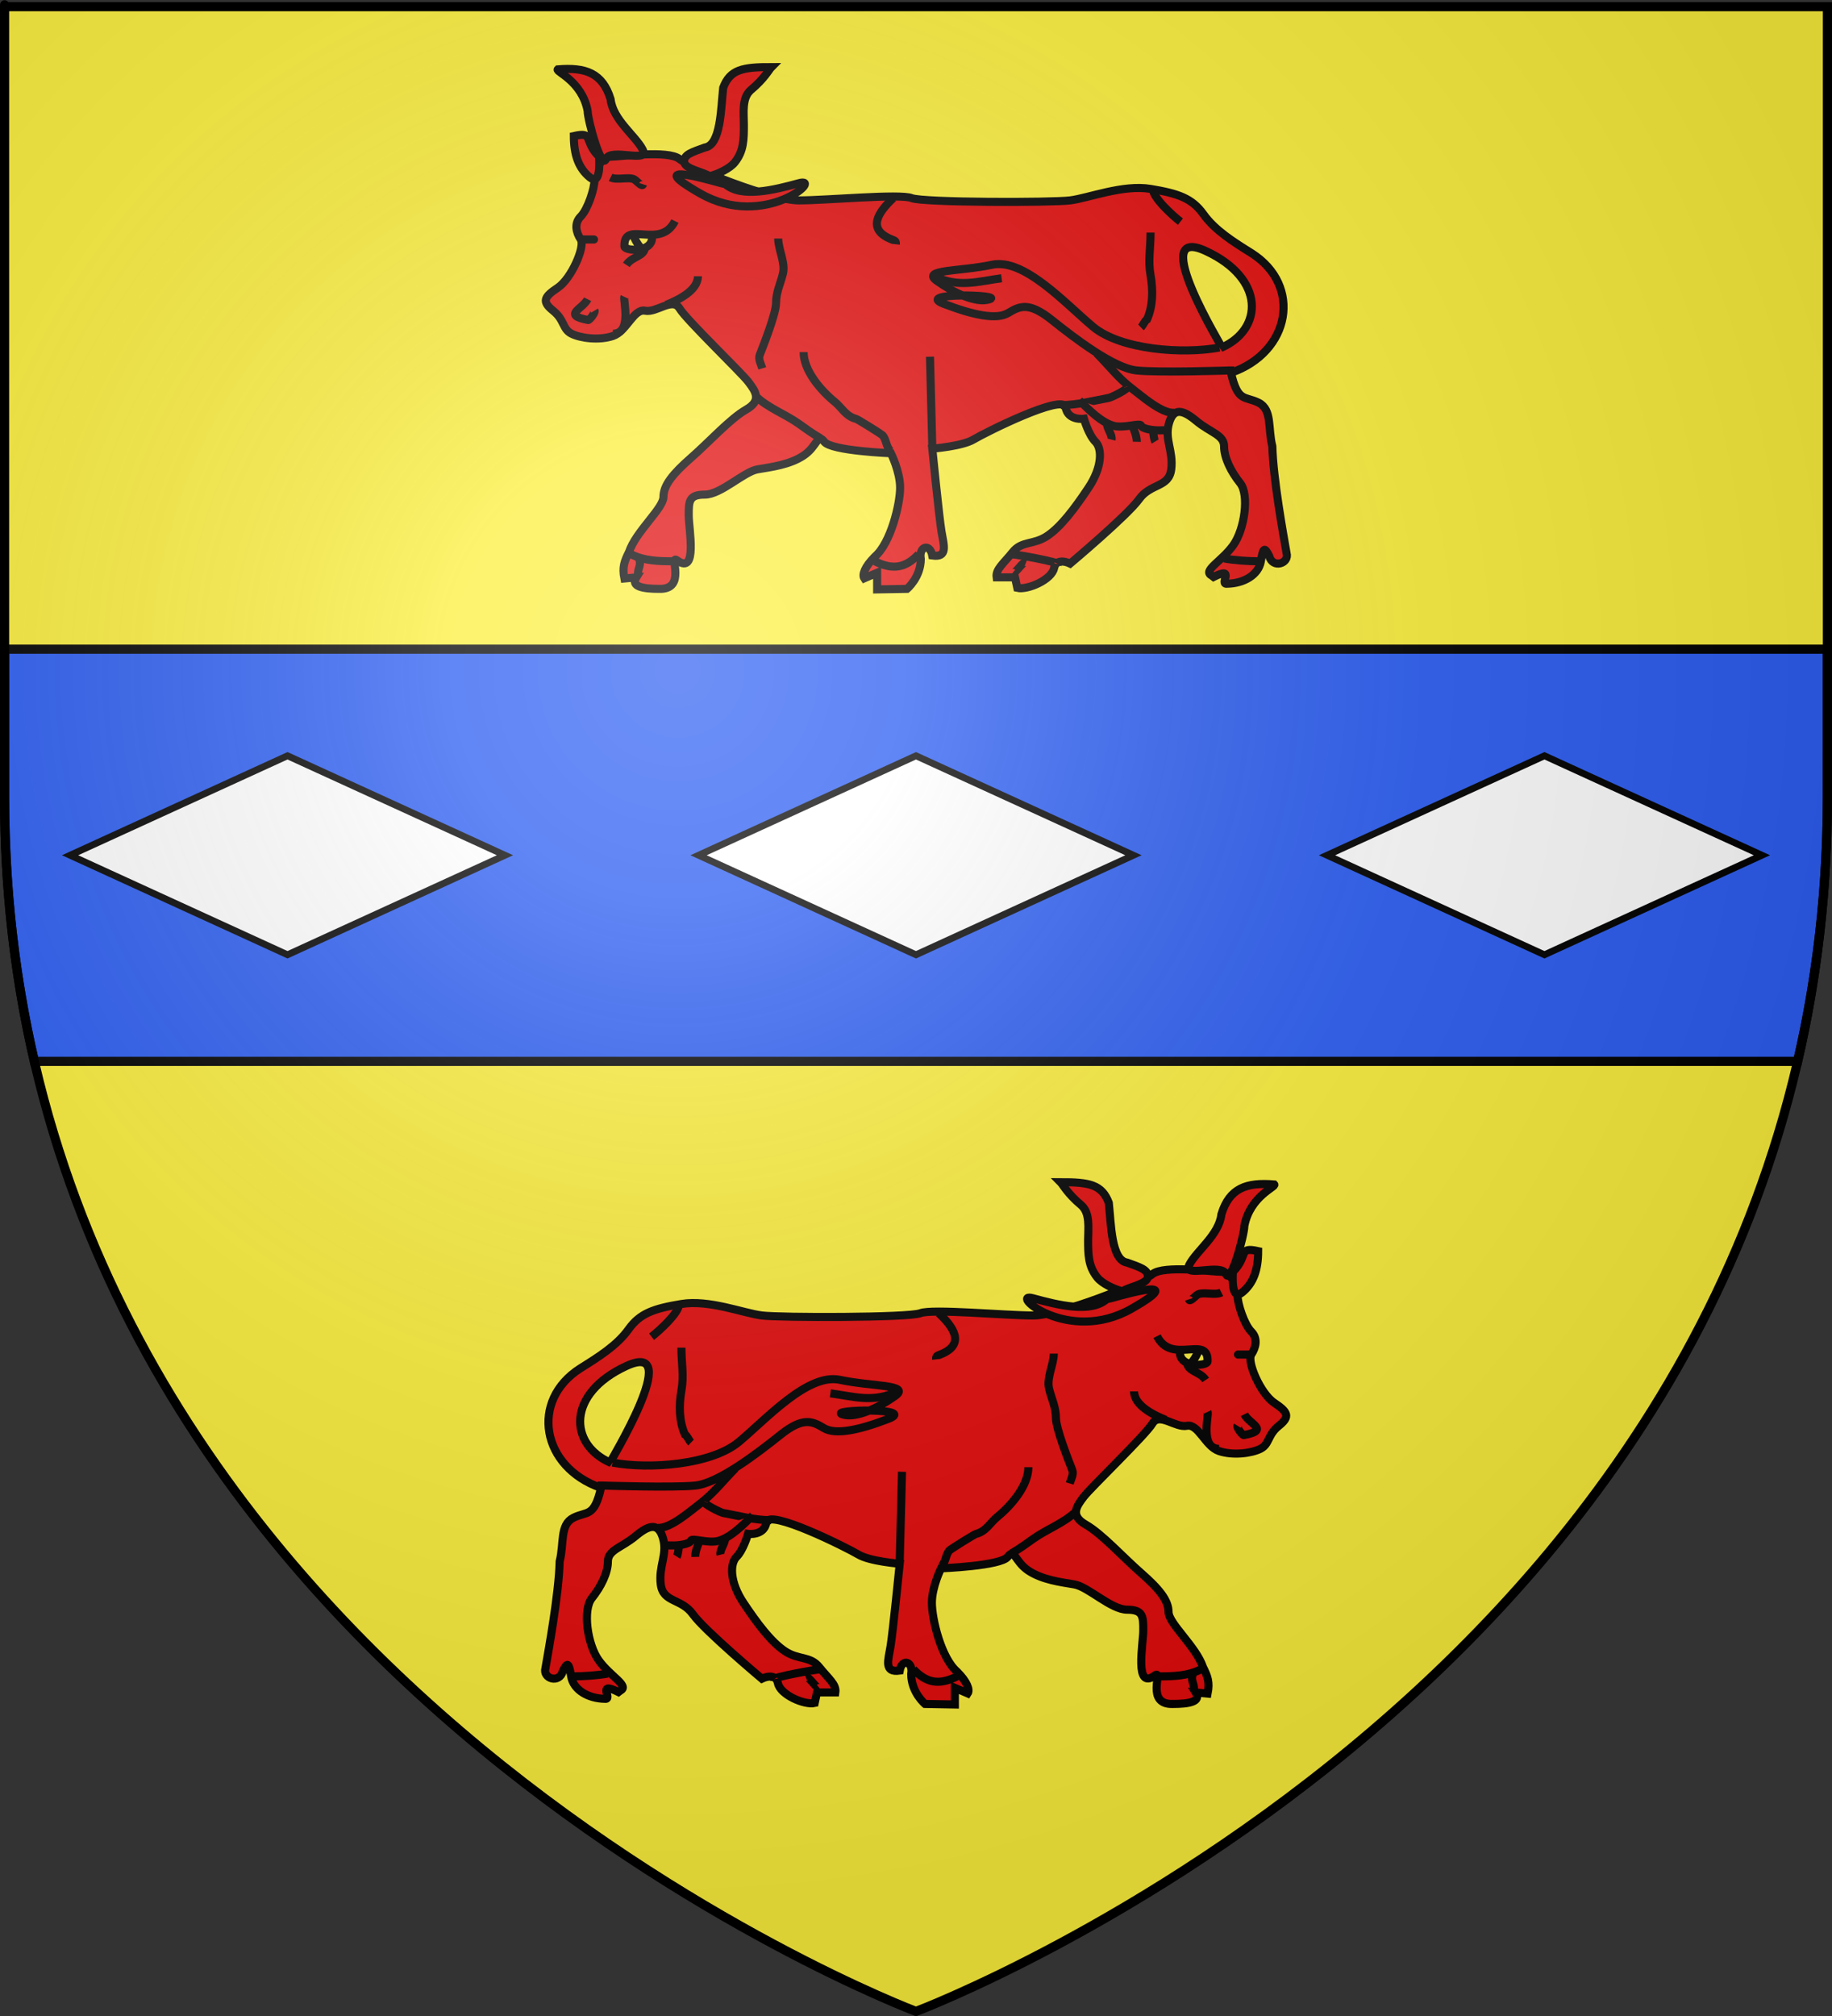 <?xml version="1.0" encoding="UTF-8" standalone="no"?>
<svg
   xmlns:dc="http://purl.org/dc/elements/1.1/"
   xmlns:cc="http://web.resource.org/cc/"
   xmlns:rdf="http://www.w3.org/1999/02/22-rdf-syntax-ns#"
   xmlns:svg="http://www.w3.org/2000/svg"
   xmlns="http://www.w3.org/2000/svg"
   xmlns:xlink="http://www.w3.org/1999/xlink"
   xmlns:sodipodi="http://sodipodi.sourceforge.net/DTD/sodipodi-0.dtd"
   xmlns:inkscape="http://www.inkscape.org/namespaces/inkscape"
   height="660"
   width="600"
   version="1.0"
   id="svg2"
   sodipodi:version="0.32"
   inkscape:version="0.44.1"
   sodipodi:docname="Blason_Oraison_04.svg"
   sodipodi:docbase="K:\blasons"
   inkscape:export-filename="/Users/olivier/Desktop/Blason Rouge/Blason_Vide_3D.png"
   inkscape:export-xdpi="144"
   inkscape:export-ydpi="144">
  <rect width="100%" height="100%" fill="#333333" stroke="none"/>
  <sodipodi:namedview
     inkscape:window-height="712"
     inkscape:window-width="1024"
     inkscape:pageshadow="2"
     inkscape:pageopacity="0.0"
     guidetolerance="10.0"
     gridtolerance="10.0"
     objecttolerance="10.0"
     borderopacity="1.0"
     bordercolor="#666666"
     pagecolor="#ffffff"
     id="base"
     showgrid="false"
     height="660px"
     inkscape:zoom="0.546226"
     inkscape:cx="37.790323"
     inkscape:cy="207.90407"
     inkscape:window-x="-4"
     inkscape:window-y="-4"
     inkscape:current-layer="layer3"
     showguides="true"
     inkscape:guide-bbox="true" />
  <desc
     id="desc4">Flag of Canton of Valais (Wallis)</desc>
  <defs
     id="defs6">
    <linearGradient
       id="linearGradient2893">
      <stop
         style="stop-color:white;stop-opacity:0.314;"
         offset="0"
         id="stop2895" />
      <stop
         id="stop2897"
         offset="0.19"
         style="stop-color:white;stop-opacity:0.251;" />
      <stop
         style="stop-color:#6b6b6b;stop-opacity:0.125;"
         offset="0.6"
         id="stop2901" />
      <stop
         style="stop-color:black;stop-opacity:0.125;"
         offset="1"
         id="stop2899" />
    </linearGradient>
    <linearGradient
       id="linearGradient2885">
      <stop
         id="stop2887"
         offset="0"
         style="stop-color:white;stop-opacity:1;" />
      <stop
         style="stop-color:white;stop-opacity:1;"
         offset="0.229"
         id="stop2891" />
      <stop
         id="stop2889"
         offset="1"
         style="stop-color:black;stop-opacity:1;" />
    </linearGradient>
    <linearGradient
       id="linearGradient2955">
      <stop
         id="stop2867"
         offset="0"
         style="stop-color:#fd0000;stop-opacity:1;" />
      <stop
         style="stop-color:#e77275;stop-opacity:0.659;"
         offset="0.5"
         id="stop2873" />
      <stop
         style="stop-color:black;stop-opacity:0.323;"
         offset="1"
         id="stop2959" />
    </linearGradient>
    <radialGradient
       inkscape:collect="always"
       xlink:href="#linearGradient2955"
       id="radialGradient2961"
       cx="225.524"
       cy="218.901"
       fx="225.524"
       fy="218.901"
       r="300"
       gradientTransform="matrix(-4.167939e-4,2.183,-1.884,-3.599562e-4,615.597,-289.121)"
       gradientUnits="userSpaceOnUse" />
    <polygon
       id="star"
       transform="scale(53,53)"
       points="0,-1 0.588,0.809 -0.951,-0.309 0.951,-0.309 -0.588,0.809 0,-1 " />
    <clipPath
       id="clip">
      <path
         d="M 0,-200 L 0,600 L 300,600 L 300,-200 L 0,-200 z "
         id="path10" />
    </clipPath>
    <radialGradient
       inkscape:collect="always"
       xlink:href="#linearGradient2955"
       id="radialGradient1911"
       gradientUnits="userSpaceOnUse"
       gradientTransform="matrix(-4.167939e-4,2.183,-1.884,-3.599562e-4,615.597,-289.121)"
       cx="225.524"
       cy="218.901"
       fx="225.524"
       fy="218.901"
       r="300" />
    <radialGradient
       inkscape:collect="always"
       xlink:href="#linearGradient2955"
       id="radialGradient2865"
       gradientUnits="userSpaceOnUse"
       gradientTransform="matrix(0,1.749,-1.593,-1.049767e-7,551.788,-191.29)"
       cx="225.524"
       cy="218.901"
       fx="225.524"
       fy="218.901"
       r="300" />
    <radialGradient
       inkscape:collect="always"
       xlink:href="#linearGradient2955"
       id="radialGradient2871"
       gradientUnits="userSpaceOnUse"
       gradientTransform="matrix(0,1.386,-1.323,-5.741131e-8,-158.082,-109.541)"
       cx="225.524"
       cy="218.901"
       fx="225.524"
       fy="218.901"
       r="300" />
    <radialGradient
       inkscape:collect="always"
       xlink:href="#linearGradient2893"
       id="radialGradient3163"
       gradientUnits="userSpaceOnUse"
       gradientTransform="matrix(1.353,0,0,1.349,-77.629,-85.747)"
       cx="221.445"
       cy="226.331"
       fx="221.445"
       fy="226.331"
       r="300" />
    <radialGradient
       gradientTransform="matrix(1.353,0,0,1.349,-77.629,-85.747)"
       gradientUnits="userSpaceOnUse"
       xlink:href="#linearGradient2893"
       id="radialGradient9547"
       fy="226.331"
       fx="221.445"
       r="300"
       cy="226.331"
       cx="221.445" />
    <radialGradient
       gradientTransform="matrix(0,1.386,-1.323,-5.741131e-8,-158.082,-109.541)"
       gradientUnits="userSpaceOnUse"
       xlink:href="#linearGradient2955"
       id="radialGradient9545"
       fy="218.901"
       fx="225.524"
       r="300"
       cy="218.901"
       cx="225.524" />
    <radialGradient
       gradientTransform="matrix(0,1.749,-1.593,-1.049767e-7,551.788,-191.29)"
       gradientUnits="userSpaceOnUse"
       xlink:href="#linearGradient2955"
       id="radialGradient9543"
       fy="218.901"
       fx="225.524"
       r="300"
       cy="218.901"
       cx="225.524" />
    <radialGradient
       gradientTransform="matrix(-4.167939e-4,2.183,-1.884,-3.599562e-4,615.597,-289.121)"
       gradientUnits="userSpaceOnUse"
       xlink:href="#linearGradient2955"
       id="radialGradient9541"
       fy="218.901"
       fx="225.524"
       r="300"
       cy="218.901"
       cx="225.524" />
    <clipPath
       id="clipPath9537">
      <path
         id="path9539"
         d="M 0,-200 L 0,600 L 300,600 L 300,-200 L 0,-200 z " />
    </clipPath>
    <polygon
       id="polygon9535"
       transform="scale(53,53)"
       points="0,-1 0.588,0.809 -0.951,-0.309 0.951,-0.309 -0.588,0.809 0,-1 " />
    <radialGradient
       gradientTransform="matrix(-4.167939e-4,2.183,-1.884,-3.599562e-4,615.597,-289.121)"
       gradientUnits="userSpaceOnUse"
       xlink:href="#linearGradient2955"
       id="radialGradient9533"
       fy="218.901"
       fx="225.524"
       r="300"
       cy="218.901"
       cx="225.524" />
    <linearGradient
       id="linearGradient9525">
      <stop
         id="stop9527"
         offset="0"
         style="stop-color:#fd0000;stop-opacity:1" />
      <stop
         id="stop9529"
         offset="0.5"
         style="stop-color:#e77275;stop-opacity:0.659" />
      <stop
         id="stop9531"
         offset="1"
         style="stop-color:black;stop-opacity:0.323" />
    </linearGradient>
    <linearGradient
       id="linearGradient9517">
      <stop
         id="stop9519"
         offset="0"
         style="stop-color:white;stop-opacity:1" />
      <stop
         id="stop9521"
         offset="0.229"
         style="stop-color:white;stop-opacity:1" />
      <stop
         id="stop9523"
         offset="1"
         style="stop-color:black;stop-opacity:1" />
    </linearGradient>
    <linearGradient
       id="linearGradient9507">
      <stop
         id="stop9509"
         offset="0"
         style="stop-color:white;stop-opacity:0.314" />
      <stop
         id="stop9511"
         offset="0.19"
         style="stop-color:white;stop-opacity:0.251" />
      <stop
         id="stop9513"
         offset="0.6"
         style="stop-color:#6b6b6b;stop-opacity:0.125" />
      <stop
         id="stop9515"
         offset="1"
         style="stop-color:black;stop-opacity:0.125" />
    </linearGradient>
  </defs>
  <g
     inkscape:groupmode="layer"
     id="layer3"
     inkscape:label="Fond écu"
     style="display:inline">
    <path
       id="path2855"
       style="fill:#fcef3c;fill-opacity:1;fill-rule:evenodd;stroke:none;stroke-width:1px;stroke-linecap:butt;stroke-linejoin:miter;stroke-opacity:1"
       d="M 300,658.5 C 300,658.5 598.5,546.18 598.5,260.728 C 598.5,-24.723 598.5,2.176 598.5,2.176 L 1.5,2.176 L 1.5,260.728 C 1.5,546.18 300,658.5 300,658.5 z "
       sodipodi:nodetypes="cccccc" />
    <path
       d="M 1.5,212.531 L 1.5,260.719 C 1.5,291.641 5.003,320.533 11.25,347.469 L 588.75,347.469 C 594.997,320.533 598.5,291.641 598.5,260.719 C 598.5,207.514 598.5,246.23 598.5,212.531 L 1.5,212.531 z "
       style="fill:#2b5df2;fill-opacity:1;fill-rule:evenodd;stroke:black;stroke-width:3;stroke-linecap:butt;stroke-linejoin:miter;stroke-miterlimit:4;stroke-dasharray:none;stroke-opacity:1"
       id="path1977" />
    <g
       id="g9863"
       transform="matrix(0.728,0,0,0.728,526.69,-135.786)">
      <path
         d="M -169.683,354.163 C -166.582,367.601 -163.481,364.5 -157.279,367.601 C -151.077,370.702 -153.144,378.971 -151.077,387.241 C -150.712,401.893 -146.091,427.129 -144.692,435.216 C -143.293,439.899 -150.986,442.452 -152.536,436.492 C -154.604,432.358 -155.212,432.723 -156.246,438.925 C -157.279,445.127 -164.029,448.897 -171.385,449.019 C -175.338,449.567 -167.313,440.872 -177.525,445.978 L -178.378,445.31 C -182.633,443.182 -173.818,438.925 -168.65,431.69 C -163.481,424.454 -161.414,408.948 -165.549,403.78 C -169.683,398.611 -172.784,392.409 -172.784,387.241 C -172.784,382.073 -178.987,381.039 -185.189,375.87 C -191.391,370.702 -195.525,369.668 -197.593,376.904 C -199.66,384.14 -195.525,389.308 -196.559,397.578 C -197.593,405.847 -205.863,403.78 -211.031,411.016 C -216.199,418.251 -242.041,439.959 -242.041,439.959 C -242.041,439.959 -248.244,436.858 -249.277,442.026 C -250.311,447.195 -261.164,451.938 -265.816,450.904 L -266.85,446.161 L -275.119,446.161 C -275.636,442.543 -272.018,439.959 -267.884,434.79 C -263.749,429.622 -258.58,431.69 -252.378,427.555 C -246.176,423.42 -239.974,415.15 -233.772,405.847 C -227.57,396.544 -227.57,388.275 -230.671,385.174 C -233.772,382.073 -235.839,374.837 -235.839,374.837 C -235.839,374.837 -243.075,375.87 -244.109,369.668 C -245.142,363.466 -280.288,381.039 -285.456,384.14 C -290.625,387.241 -304.062,388.275 -304.062,388.275 C -304.062,388.275 -300.961,419.285 -299.928,425.487 C -298.894,431.69 -296.826,437.375 -304.062,436.341 C -305.096,430.656 -310.265,432.206 -309.231,437.891 C -309.231,446.161 -315.433,451.33 -315.433,451.33 L -328.871,451.572 L -328.871,444.094 L -334.648,446.587 C -335.681,445.036 -334.556,441.51 -329.905,436.858 C -322.669,430.656 -318.534,413.083 -318.534,405.847 C -318.534,398.611 -322.669,390.342 -322.669,390.342 C -322.669,390.342 -349.545,389.308 -352.646,385.174 C -355.747,381.039 -355.747,387.241 -361.949,391.376 C -368.151,395.51 -376.42,396.544 -382.623,397.578 C -388.825,398.611 -399.162,408.948 -406.397,408.948 C -413.633,408.948 -413.633,412.049 -413.633,418.251 C -413.633,424.454 -409.499,445.279 -418.802,438.56 C -422.936,435.459 -414.15,451.846 -427.071,451.33 C -434.307,451.33 -439.809,450.296 -437.225,446.161 L -442.576,446.678 C -443.61,441.509 -442.576,438.925 -440.509,434.79 C -437.408,425.487 -425.004,415.15 -425.004,409.982 C -425.004,404.814 -420.869,399.645 -412.6,392.409 C -404.33,385.174 -395.027,374.837 -387.791,370.702 C -380.555,366.567 -383.656,362.433 -386.757,358.298 C -389.859,354.163 -414.667,330.388 -417.768,325.22 C -420.869,320.051 -428.105,327.287 -433.273,326.253 C -438.442,325.22 -441.543,335.557 -447.745,337.624 C -453.947,339.691 -462.216,338.658 -466.351,336.59 C -470.486,334.523 -469.452,330.388 -474.621,326.253 C -479.789,322.119 -478.756,320.051 -472.553,315.917 C -466.351,311.782 -460.149,297.31 -462.216,294.209 C -464.284,291.108 -465.317,286.973 -462.216,283.872 C -459.116,280.771 -456.014,271.468 -456.014,267.333 C -456.014,263.199 -452.913,256.996 -448.779,256.996 C -444.644,256.996 -422.936,253.895 -417.768,258.03 C -412.6,262.165 -376.42,276.636 -364.016,276.636 C -351.612,276.636 -318.534,273.536 -313.366,275.603 C -308.197,277.67 -250.311,277.67 -242.041,276.636 C -233.772,275.603 -218.267,269.401 -205.862,271.468 C -193.458,273.536 -187.256,275.603 -182.088,282.839 C -176.919,290.075 -168.65,295.243 -160.38,300.411 C -137.639,314.883 -142.807,344.86 -169.683,354.163 L -169.683,354.163 L -169.683,354.163 L -169.683,354.163 L -169.683,354.163 L -169.683,354.163 L -169.683,354.163 L -169.683,354.163 z "
         id="path1033"
         sodipodi:nodetypes="ccccccccccccccccccccccccccccccccccccccccccccccccccccccccccccccccccccccccccccc"
         style="fill:#e20909;fill-opacity:1;fill-rule:evenodd;stroke:black;stroke-width:2.723pt;stroke-linecap:butt;stroke-linejoin:miter;stroke-opacity:1" />
      <path
         d="M -453.947,256.996 C -461.183,249.761 -456.014,245.626 -465.317,247.693 C -465.317,255.963 -463.25,262.165 -458.082,266.3 C -452.913,270.435 -453.947,258.03 -453.947,256.996 L -453.947,256.996 z "
         id="path1034"
         sodipodi:nodetypes="cccc"
         style="fill:#e20909;fill-opacity:1;fill-rule:evenodd;stroke:black;stroke-width:2.723pt;stroke-linecap:butt;stroke-linejoin:miter;stroke-opacity:1" />
      <path
         d="M -173.818,342.792 C -155.212,334.523 -154.178,311.782 -181.054,299.378 C -207.93,286.973 -172.784,343.826 -173.818,342.792 L -173.818,342.792 z "
         id="path1035"
         sodipodi:nodetypes="ccc"
         style="fill:#fcef3c;fill-opacity:1;fill-rule:evenodd;stroke:black;stroke-width:2.723pt;stroke-linecap:butt;stroke-linejoin:miter;stroke-opacity:1" />
      <path
         d="M -321.635,275.603 C -328.031,281.616 -334.019,289.617 -322.276,294.206 C -320.915,294.738 -320.298,294.913 -320.464,296.365"
         id="path1036"
         style="fill:#e20909;fill-opacity:1;fill-rule:evenodd;stroke:black;stroke-width:2.723pt;stroke-linecap:butt;stroke-linejoin:miter;stroke-opacity:1" />
      <path
         d="M -204.829,271.468 C -204.829,275.461 -195.805,283.589 -192.424,286.194"
         id="path1037"
         style="fill:red;fill-opacity:1;fill-rule:evenodd;stroke:black;stroke-width:2.723pt;stroke-linecap:butt;stroke-linejoin:miter;stroke-opacity:1" />
      <path
         d="M -205.862,291.108 C -205.862,298.549 -207.062,303.582 -205.872,310.281 C -204.66,317.109 -204.781,324.159 -207.448,330.172 C -208.507,330.749 -209.095,332.715 -210.202,333.762"
         id="path1038"
         sodipodi:nodetypes="cccc"
         style="fill:#e20909;fill-opacity:1;fill-rule:evenodd;stroke:black;stroke-width:2.723pt;stroke-linecap:butt;stroke-linejoin:miter;stroke-opacity:1" />
      <path
         d="M -361.949,344.86 C -361.949,353.14 -354.244,362.111 -347.947,367.228 C -344.771,369.809 -342.997,373.697 -338.339,374.897 C -337.548,375.101 -327.272,381.534 -326.583,382.159 C -324.723,383.85 -324.985,387.295 -322.86,389.369"
         id="path1039"
         sodipodi:nodetypes="ccccc"
         style="fill:#e20909;fill-opacity:1;fill-rule:evenodd;stroke:black;stroke-width:2.723pt;stroke-linecap:butt;stroke-linejoin:miter;stroke-opacity:1" />
      <path
         d="M -383.656,364.5 C -378.292,369.864 -370.346,372.667 -364.195,377.029 C -360.83,379.416 -358.537,381.153 -354.287,383.658"
         id="path1040"
         sodipodi:nodetypes="ccc"
         style="fill:red;fill-opacity:1;fill-rule:evenodd;stroke:black;stroke-width:2.723pt;stroke-linecap:butt;stroke-linejoin:miter;stroke-opacity:1" />
      <path
         d="M -230.154,345.377 C -225.101,350.43 -220.141,356.818 -214.314,361.201 C -209.748,364.636 -200.925,372.562 -195.142,372.165"
         id="path1041"
         sodipodi:nodetypes="ccc"
         style="fill:#e20909;fill-opacity:1;fill-rule:evenodd;stroke:black;stroke-width:2.723pt;stroke-linecap:butt;stroke-linejoin:miter;stroke-opacity:1" />
      <path
         d="M -246.176,368.695 C -238.795,368.695 -231.815,366.763 -224.654,365.452 C -223.386,365.22 -215.547,361.348 -215.949,360.2"
         id="path1042"
         sodipodi:nodetypes="ccc"
         style="fill:#e20909;fill-opacity:1;fill-rule:evenodd;stroke:black;stroke-width:2.723pt;stroke-linecap:butt;stroke-linejoin:miter;stroke-opacity:1" />
      <path
         d="M -237.907,366.567 C -233.323,371.151 -227.995,376.416 -222.638,377.962 C -217.944,379.317 -210.604,376.47 -210.133,377.903 C -209.593,379.543 -204.127,380.092 -202.251,380.048 C -202.042,380.043 -198.083,380.017 -198.578,380.007"
         id="path1043"
         sodipodi:nodetypes="ccccc"
         style="fill:#e20909;fill-opacity:1;fill-rule:evenodd;stroke:black;stroke-width:2.723pt;stroke-linecap:butt;stroke-linejoin:miter;stroke-opacity:1" />
      <path
         d="M -225.502,376.904 C -225.502,379.335 -222.922,382.184 -223.423,384.221"
         id="path1044"
         sodipodi:nodetypes="cc"
         style="fill:#e20909;fill-opacity:1;fill-rule:evenodd;stroke:black;stroke-width:2.723pt;stroke-linecap:butt;stroke-linejoin:miter;stroke-opacity:1" />
      <path
         d="M -214.132,377.938 C -213.111,379.979 -212.013,383.088 -212.063,385.198"
         id="path1045"
         style="fill:#e20909;fill-opacity:1;fill-rule:evenodd;stroke:black;stroke-width:2.723pt;stroke-linecap:butt;stroke-linejoin:miter;stroke-opacity:1" />
      <path
         d="M -204.646,380.856 C -204.646,381.557 -204.249,384.348 -203.795,385.076"
         id="path1046"
         sodipodi:nodetypes="cc"
         style="fill:#e20909;fill-opacity:1;fill-rule:evenodd;stroke:black;stroke-width:2.723pt;stroke-linecap:butt;stroke-linejoin:miter;stroke-opacity:1" />
      <path
         d="M -373.38,293.784 C -373.38,298.649 -370.037,304.732 -371.252,309.593 C -372.468,314.454 -374.333,317.827 -374.352,322.864 C -374.369,327.496 -379.897,341.592 -381.689,346.133 C -382.442,348.04 -381.132,350.213 -380.541,352.176"
         id="path1047"
         sodipodi:nodetypes="ccccc"
         style="fill:#e20909;fill-opacity:1;fill-rule:evenodd;stroke:black;stroke-width:2.723pt;stroke-linecap:butt;stroke-linejoin:miter;stroke-opacity:1" />
      <path
         d="M -409.499,310.748 C -409.499,317.255 -418.605,321.531 -423.779,323.599"
         id="path1048"
         sodipodi:nodetypes="cc"
         style="fill:#e20909;fill-opacity:1;fill-rule:evenodd;stroke:black;stroke-width:2.723pt;stroke-linecap:butt;stroke-linejoin:miter;stroke-opacity:1" />
      <path
         d="M -419.835,285.94 C -426.418,299.105 -442.983,285.029 -442.562,297.347 C -442.492,299.385 -429.809,300.385 -430.124,293.061"
         id="path1049"
         style="fill:#fcef3c;fill-opacity:1;fill-rule:evenodd;stroke:black;stroke-width:2.723pt;stroke-linecap:butt;stroke-linejoin:miter;stroke-opacity:1" />
      <path
         d="M -433.273,297.31 C -433.273,302.005 -439.032,301.571 -441.697,305.649"
         id="path1050"
         style="fill:white;fill-opacity:1;fill-rule:evenodd;stroke:black;stroke-width:2.723pt;stroke-linecap:butt;stroke-linejoin:miter;stroke-opacity:1" />
      <path
         d="M -448.779,266.3 C -445.785,267.796 -440.227,265.762 -437.936,267.333 C -436.75,268.147 -434.596,270.761 -434.144,269.395"
         id="path1051"
         style="fill:red;fill-opacity:1;fill-rule:evenodd;stroke:black;stroke-width:2.723pt;stroke-linecap:butt;stroke-linejoin:miter;stroke-opacity:1" />
      <path
         d="M -462.216,294.209 C -459.327,294.209 -455.572,294.209 -455.66,294.209"
         id="path1052"
         style="fill:red;fill-opacity:1;fill-rule:evenodd;stroke:black;stroke-width:2.723pt;stroke-linecap:butt;stroke-linejoin:miter;stroke-opacity:1" />
      <path
         d="M -447.745,336.59 C -438.943,336.59 -443.235,321.346 -442.596,319.985"
         id="path1053"
         style="fill:#e20909;fill-opacity:1;fill-rule:evenodd;stroke:black;stroke-width:2.723pt;stroke-linecap:butt;stroke-linejoin:miter;stroke-opacity:1" />
      <path
         d="M -459.116,321.085 C -461.342,325.538 -470.785,328.208 -458.897,330.432 C -458.267,330.55 -455.52,327.005 -456.008,326.205"
         id="path1054"
         style="fill:#e20909;fill-opacity:1;fill-rule:evenodd;stroke:black;stroke-width:2.723pt;stroke-linecap:butt;stroke-linejoin:miter;stroke-opacity:1" />
      <path
         d="M -304.062,387.241 L -305.096,346.927"
         id="path1055"
         style="fill:red;fill-opacity:1;fill-rule:evenodd;stroke:black;stroke-width:2.723pt;stroke-linecap:butt;stroke-linejoin:miter;stroke-opacity:1" />
      <path
         d="M -174.852,342.792 C -191.391,345.893 -219.3,343.826 -231.705,333.489 C -244.109,323.152 -262.715,302.479 -277.187,305.58 C -291.658,308.681 -309.231,307.647 -301.995,312.816 C -294.759,317.984 -284.422,323.152 -278.22,321.085 C -272.018,319.018 -312.332,317.984 -298.894,323.152 C -285.456,328.321 -275.119,330.388 -269.951,327.287 C -264.782,324.186 -260.648,322.119 -250.311,330.388 C -239.974,338.658 -222.401,352.096 -212.064,353.129 C -201.728,354.163 -170.717,353.129 -170.717,353.129 L -168.164,353.129"
         id="path1056"
         sodipodi:nodetypes="ccccccccccc"
         style="fill:#e20909;fill-opacity:1;fill-rule:evenodd;stroke:black;stroke-width:2.723pt;stroke-linecap:butt;stroke-linejoin:miter;stroke-opacity:1" />
      <path
         d="M -303.029,310.748 C -292.251,316.137 -283.401,313.009 -272.865,311.652"
         id="path1057"
         style="fill:none;fill-opacity:1;fill-rule:evenodd;stroke:black;stroke-width:2.723pt;stroke-linecap:butt;stroke-linejoin:miter;stroke-opacity:1" />
      <path
         d="M -172.784,437.649 C -168.297,438.5 -161.743,438.925 -157.256,438.925"
         id="path1059"
         sodipodi:nodetypes="cc"
         style="fill:red;fill-opacity:1;fill-rule:evenodd;stroke:black;stroke-width:2.723pt;stroke-linecap:butt;stroke-linejoin:miter;stroke-opacity:1" />
      <path
         d="M -267.884,444.094 C -266.824,444.954 -263.364,438.77 -261.831,439.364"
         id="path1060"
         sodipodi:nodetypes="cc"
         style="fill:red;fill-opacity:1;fill-rule:evenodd;stroke:black;stroke-width:2.723pt;stroke-linecap:butt;stroke-linejoin:miter;stroke-opacity:1" />
      <path
         d="M -267.884,435.824 C -266.232,435.824 -247.007,439.305 -247.568,440.18"
         id="path1061"
         sodipodi:nodetypes="cc"
         style="fill:red;fill-opacity:1;fill-rule:evenodd;stroke:black;stroke-width:2.723pt;stroke-linecap:butt;stroke-linejoin:miter;stroke-opacity:1" />
      <path
         d="M -329.905,438.925 C -321.636,443.059 -316.088,441.85 -310.218,435.769"
         id="path1062"
         style="fill:#e20909;fill-opacity:1;fill-rule:evenodd;stroke:black;stroke-width:2.723pt;stroke-linecap:butt;stroke-linejoin:miter;stroke-opacity:1" />
      <path
         d="M -439.475,435.824 C -433.627,438.748 -427.182,438.925 -420.814,438.925"
         id="path1063"
         sodipodi:nodetypes="cc"
         style="fill:red;fill-opacity:1;fill-rule:evenodd;stroke:black;stroke-width:2.723pt;stroke-linecap:butt;stroke-linejoin:miter;stroke-opacity:1" />
      <path
         d="M -436.374,436.858 C -434.331,440.944 -436.97,442.043 -436.367,445.261"
         id="path1064"
         style="fill:red;fill-opacity:1;fill-rule:evenodd;stroke:black;stroke-width:2.723pt;stroke-linecap:butt;stroke-linejoin:miter;stroke-opacity:1" />
      <path
         d="M -397.094,269.401 C -389.859,275.603 -375.387,271.985 -364.016,268.884 C -352.646,265.783 -379.522,290.075 -408.465,273.536 C -437.408,256.996 -398.128,269.401 -397.094,269.401 L -397.094,269.401 z "
         id="path1067"
         sodipodi:nodetypes="cccc"
         style="fill:#e20909;fill-opacity:1;fill-rule:evenodd;stroke:black;stroke-width:2.723pt;stroke-linecap:butt;stroke-linejoin:miter;stroke-opacity:1" />
      <path
         d="M -376.42,216.683 C -389.342,216.683 -395.027,217.716 -398.128,225.986 C -399.162,235.289 -399.162,251.828 -406.397,252.862 C -412.083,254.929 -415.701,255.963 -415.701,259.064 C -415.701,262.682 -406.914,263.715 -404.33,265.783 C -400.195,264.749 -395.027,262.165 -392.959,259.581 C -388.825,254.412 -388.825,249.244 -388.825,242.525 C -388.825,237.356 -389.859,230.638 -385.724,227.02 C -379.522,221.851 -377.454,217.716 -376.42,216.683 L -376.42,216.683 L -376.42,216.683 z "
         id="path1068"
         sodipodi:nodetypes="cccccccccc"
         style="fill:#e20909;fill-opacity:1;fill-rule:evenodd;stroke:black;stroke-width:2.723pt;stroke-linecap:butt;stroke-linejoin:miter;stroke-opacity:1" />
      <path
         d="M -472.553,217.716 C -460.149,216.683 -452.396,219.267 -448.779,231.154 C -447.745,240.458 -437.408,247.693 -434.307,253.895 C -431.206,260.098 -448.779,252.862 -450.846,258.03 C -452.913,263.199 -459.116,240.458 -459.116,236.323 C -461.7,222.885 -473.587,218.75 -472.553,217.716 L -472.553,217.716 z "
         id="path1069"
         sodipodi:nodetypes="cccccc"
         style="fill:#e20909;fill-opacity:1;fill-rule:evenodd;stroke:black;stroke-width:2.723pt;stroke-linecap:butt;stroke-linejoin:miter;stroke-opacity:1" />
      <path
         d="M -438.442,292.659 C -436.891,296.277 -435.295,297.872 -435.295,297.872"
         id="path1070"
         sodipodi:nodetypes="cc"
         style="fill:white;fill-opacity:1;fill-rule:evenodd;stroke:black;stroke-width:2.723pt;stroke-linecap:butt;stroke-linejoin:miter;stroke-opacity:1" />
    </g>
    <g
       transform="matrix(-0.728,0,0,0.728,73.31,229.272)"
       id="g9900">
      <path
         style="fill:#e20909;fill-opacity:1;fill-rule:evenodd;stroke:black;stroke-width:2.723pt;stroke-linecap:butt;stroke-linejoin:miter;stroke-opacity:1"
         sodipodi:nodetypes="ccccccccccccccccccccccccccccccccccccccccccccccccccccccccccccccccccccccccccccc"
         id="path9902"
         d="M -169.683,354.163 C -166.582,367.601 -163.481,364.5 -157.279,367.601 C -151.077,370.702 -153.144,378.971 -151.077,387.241 C -150.712,401.893 -146.091,427.129 -144.692,435.216 C -143.293,439.899 -150.986,442.452 -152.536,436.492 C -154.604,432.358 -155.212,432.723 -156.246,438.925 C -157.279,445.127 -164.029,448.897 -171.385,449.019 C -175.338,449.567 -167.313,440.872 -177.525,445.978 L -178.378,445.31 C -182.633,443.182 -173.818,438.925 -168.65,431.69 C -163.481,424.454 -161.414,408.948 -165.549,403.78 C -169.683,398.611 -172.784,392.409 -172.784,387.241 C -172.784,382.073 -178.987,381.039 -185.189,375.87 C -191.391,370.702 -195.525,369.668 -197.593,376.904 C -199.66,384.14 -195.525,389.308 -196.559,397.578 C -197.593,405.847 -205.863,403.78 -211.031,411.016 C -216.199,418.251 -242.041,439.959 -242.041,439.959 C -242.041,439.959 -248.244,436.858 -249.277,442.026 C -250.311,447.195 -261.164,451.938 -265.816,450.904 L -266.85,446.161 L -275.119,446.161 C -275.636,442.543 -272.018,439.959 -267.884,434.79 C -263.749,429.622 -258.58,431.69 -252.378,427.555 C -246.176,423.42 -239.974,415.15 -233.772,405.847 C -227.57,396.544 -227.57,388.275 -230.671,385.174 C -233.772,382.073 -235.839,374.837 -235.839,374.837 C -235.839,374.837 -243.075,375.87 -244.109,369.668 C -245.142,363.466 -280.288,381.039 -285.456,384.14 C -290.625,387.241 -304.062,388.275 -304.062,388.275 C -304.062,388.275 -300.961,419.285 -299.928,425.487 C -298.894,431.69 -296.826,437.375 -304.062,436.341 C -305.096,430.656 -310.265,432.206 -309.231,437.891 C -309.231,446.161 -315.433,451.33 -315.433,451.33 L -328.871,451.572 L -328.871,444.094 L -334.648,446.587 C -335.681,445.036 -334.556,441.51 -329.905,436.858 C -322.669,430.656 -318.534,413.083 -318.534,405.847 C -318.534,398.611 -322.669,390.342 -322.669,390.342 C -322.669,390.342 -349.545,389.308 -352.646,385.174 C -355.747,381.039 -355.747,387.241 -361.949,391.376 C -368.151,395.51 -376.42,396.544 -382.623,397.578 C -388.825,398.611 -399.162,408.948 -406.397,408.948 C -413.633,408.948 -413.633,412.049 -413.633,418.251 C -413.633,424.454 -409.499,445.279 -418.802,438.56 C -422.936,435.459 -414.15,451.846 -427.071,451.33 C -434.307,451.33 -439.809,450.296 -437.225,446.161 L -442.576,446.678 C -443.61,441.509 -442.576,438.925 -440.509,434.79 C -437.408,425.487 -425.004,415.15 -425.004,409.982 C -425.004,404.814 -420.869,399.645 -412.6,392.409 C -404.33,385.174 -395.027,374.837 -387.791,370.702 C -380.555,366.567 -383.656,362.433 -386.757,358.298 C -389.859,354.163 -414.667,330.388 -417.768,325.22 C -420.869,320.051 -428.105,327.287 -433.273,326.253 C -438.442,325.22 -441.543,335.557 -447.745,337.624 C -453.947,339.691 -462.216,338.658 -466.351,336.59 C -470.486,334.523 -469.452,330.388 -474.621,326.253 C -479.789,322.119 -478.756,320.051 -472.553,315.917 C -466.351,311.782 -460.149,297.31 -462.216,294.209 C -464.284,291.108 -465.317,286.973 -462.216,283.872 C -459.116,280.771 -456.014,271.468 -456.014,267.333 C -456.014,263.199 -452.913,256.996 -448.779,256.996 C -444.644,256.996 -422.936,253.895 -417.768,258.03 C -412.6,262.165 -376.42,276.636 -364.016,276.636 C -351.612,276.636 -318.534,273.536 -313.366,275.603 C -308.197,277.67 -250.311,277.67 -242.041,276.636 C -233.772,275.603 -218.267,269.401 -205.862,271.468 C -193.458,273.536 -187.256,275.603 -182.088,282.839 C -176.919,290.075 -168.65,295.243 -160.38,300.411 C -137.639,314.883 -142.807,344.86 -169.683,354.163 L -169.683,354.163 L -169.683,354.163 L -169.683,354.163 L -169.683,354.163 L -169.683,354.163 L -169.683,354.163 L -169.683,354.163 z " />
      <path
         style="fill:#e20909;fill-opacity:1;fill-rule:evenodd;stroke:black;stroke-width:2.723pt;stroke-linecap:butt;stroke-linejoin:miter;stroke-opacity:1"
         sodipodi:nodetypes="cccc"
         id="path9904"
         d="M -453.947,256.996 C -461.183,249.761 -456.014,245.626 -465.317,247.693 C -465.317,255.963 -463.25,262.165 -458.082,266.3 C -452.913,270.435 -453.947,258.03 -453.947,256.996 L -453.947,256.996 z " />
      <path
         style="fill:#fcef3c;fill-opacity:1;fill-rule:evenodd;stroke:black;stroke-width:2.723pt;stroke-linecap:butt;stroke-linejoin:miter;stroke-opacity:1"
         sodipodi:nodetypes="ccc"
         id="path9906"
         d="M -173.818,342.792 C -155.212,334.523 -154.178,311.782 -181.054,299.378 C -207.93,286.973 -172.784,343.826 -173.818,342.792 L -173.818,342.792 z " />
      <path
         style="fill:#e20909;fill-opacity:1;fill-rule:evenodd;stroke:black;stroke-width:2.723pt;stroke-linecap:butt;stroke-linejoin:miter;stroke-opacity:1"
         id="path9908"
         d="M -321.635,275.603 C -328.031,281.616 -334.019,289.617 -322.276,294.206 C -320.915,294.738 -320.298,294.913 -320.464,296.365" />
      <path
         style="fill:red;fill-opacity:1;fill-rule:evenodd;stroke:black;stroke-width:2.723pt;stroke-linecap:butt;stroke-linejoin:miter;stroke-opacity:1"
         id="path9910"
         d="M -204.829,271.468 C -204.829,275.461 -195.805,283.589 -192.424,286.194" />
      <path
         style="fill:#e20909;fill-opacity:1;fill-rule:evenodd;stroke:black;stroke-width:2.723pt;stroke-linecap:butt;stroke-linejoin:miter;stroke-opacity:1"
         sodipodi:nodetypes="cccc"
         id="path9912"
         d="M -205.862,291.108 C -205.862,298.549 -207.062,303.582 -205.872,310.281 C -204.66,317.109 -204.781,324.159 -207.448,330.172 C -208.507,330.749 -209.095,332.715 -210.202,333.762" />
      <path
         style="fill:#e20909;fill-opacity:1;fill-rule:evenodd;stroke:black;stroke-width:2.723pt;stroke-linecap:butt;stroke-linejoin:miter;stroke-opacity:1"
         sodipodi:nodetypes="ccccc"
         id="path9914"
         d="M -361.949,344.86 C -361.949,353.14 -354.244,362.111 -347.947,367.228 C -344.771,369.809 -342.997,373.697 -338.339,374.897 C -337.548,375.101 -327.272,381.534 -326.583,382.159 C -324.723,383.85 -324.985,387.295 -322.86,389.369" />
      <path
         style="fill:red;fill-opacity:1;fill-rule:evenodd;stroke:black;stroke-width:2.723pt;stroke-linecap:butt;stroke-linejoin:miter;stroke-opacity:1"
         sodipodi:nodetypes="ccc"
         id="path9916"
         d="M -383.656,364.5 C -378.292,369.864 -370.346,372.667 -364.195,377.029 C -360.83,379.416 -358.537,381.153 -354.287,383.658" />
      <path
         style="fill:#e20909;fill-opacity:1;fill-rule:evenodd;stroke:black;stroke-width:2.723pt;stroke-linecap:butt;stroke-linejoin:miter;stroke-opacity:1"
         sodipodi:nodetypes="ccc"
         id="path9918"
         d="M -230.154,345.377 C -225.101,350.43 -220.141,356.818 -214.314,361.201 C -209.748,364.636 -200.925,372.562 -195.142,372.165" />
      <path
         style="fill:#e20909;fill-opacity:1;fill-rule:evenodd;stroke:black;stroke-width:2.723pt;stroke-linecap:butt;stroke-linejoin:miter;stroke-opacity:1"
         sodipodi:nodetypes="ccc"
         id="path9920"
         d="M -246.176,368.695 C -238.795,368.695 -231.815,366.763 -224.654,365.452 C -223.386,365.22 -215.547,361.348 -215.949,360.2" />
      <path
         style="fill:#e20909;fill-opacity:1;fill-rule:evenodd;stroke:black;stroke-width:2.723pt;stroke-linecap:butt;stroke-linejoin:miter;stroke-opacity:1"
         sodipodi:nodetypes="ccccc"
         id="path9922"
         d="M -237.907,366.567 C -233.323,371.151 -227.995,376.416 -222.638,377.962 C -217.944,379.317 -210.604,376.47 -210.133,377.903 C -209.593,379.543 -204.127,380.092 -202.251,380.048 C -202.042,380.043 -198.083,380.017 -198.578,380.007" />
      <path
         style="fill:#e20909;fill-opacity:1;fill-rule:evenodd;stroke:black;stroke-width:2.723pt;stroke-linecap:butt;stroke-linejoin:miter;stroke-opacity:1"
         sodipodi:nodetypes="cc"
         id="path9924"
         d="M -225.502,376.904 C -225.502,379.335 -222.922,382.184 -223.423,384.221" />
      <path
         style="fill:#e20909;fill-opacity:1;fill-rule:evenodd;stroke:black;stroke-width:2.723pt;stroke-linecap:butt;stroke-linejoin:miter;stroke-opacity:1"
         id="path9926"
         d="M -214.132,377.938 C -213.111,379.979 -212.013,383.088 -212.063,385.198" />
      <path
         style="fill:#e20909;fill-opacity:1;fill-rule:evenodd;stroke:black;stroke-width:2.723pt;stroke-linecap:butt;stroke-linejoin:miter;stroke-opacity:1"
         sodipodi:nodetypes="cc"
         id="path9928"
         d="M -204.646,380.856 C -204.646,381.557 -204.249,384.348 -203.795,385.076" />
      <path
         style="fill:#e20909;fill-opacity:1;fill-rule:evenodd;stroke:black;stroke-width:2.723pt;stroke-linecap:butt;stroke-linejoin:miter;stroke-opacity:1"
         sodipodi:nodetypes="ccccc"
         id="path9930"
         d="M -373.38,293.784 C -373.38,298.649 -370.037,304.732 -371.252,309.593 C -372.468,314.454 -374.333,317.827 -374.352,322.864 C -374.369,327.496 -379.897,341.592 -381.689,346.133 C -382.442,348.04 -381.132,350.213 -380.541,352.176" />
      <path
         style="fill:#e20909;fill-opacity:1;fill-rule:evenodd;stroke:black;stroke-width:2.723pt;stroke-linecap:butt;stroke-linejoin:miter;stroke-opacity:1"
         sodipodi:nodetypes="cc"
         id="path9932"
         d="M -409.499,310.748 C -409.499,317.255 -418.605,321.531 -423.779,323.599" />
      <path
         style="fill:#fcef3c;fill-opacity:1;fill-rule:evenodd;stroke:black;stroke-width:2.723pt;stroke-linecap:butt;stroke-linejoin:miter;stroke-opacity:1"
         id="path9934"
         d="M -419.835,285.94 C -426.418,299.105 -442.983,285.029 -442.562,297.347 C -442.492,299.385 -429.809,300.385 -430.124,293.061" />
      <path
         style="fill:white;fill-opacity:1;fill-rule:evenodd;stroke:black;stroke-width:2.723pt;stroke-linecap:butt;stroke-linejoin:miter;stroke-opacity:1"
         id="path9936"
         d="M -433.273,297.31 C -433.273,302.005 -439.032,301.571 -441.697,305.649" />
      <path
         style="fill:red;fill-opacity:1;fill-rule:evenodd;stroke:black;stroke-width:2.723pt;stroke-linecap:butt;stroke-linejoin:miter;stroke-opacity:1"
         id="path9938"
         d="M -448.779,266.3 C -445.785,267.796 -440.227,265.762 -437.936,267.333 C -436.75,268.147 -434.596,270.761 -434.144,269.395" />
      <path
         style="fill:red;fill-opacity:1;fill-rule:evenodd;stroke:black;stroke-width:2.723pt;stroke-linecap:butt;stroke-linejoin:miter;stroke-opacity:1"
         id="path9940"
         d="M -462.216,294.209 C -459.327,294.209 -455.572,294.209 -455.66,294.209" />
      <path
         style="fill:#e20909;fill-opacity:1;fill-rule:evenodd;stroke:black;stroke-width:2.723pt;stroke-linecap:butt;stroke-linejoin:miter;stroke-opacity:1"
         id="path9942"
         d="M -447.745,336.59 C -438.943,336.59 -443.235,321.346 -442.596,319.985" />
      <path
         style="fill:#e20909;fill-opacity:1;fill-rule:evenodd;stroke:black;stroke-width:2.723pt;stroke-linecap:butt;stroke-linejoin:miter;stroke-opacity:1"
         id="path9944"
         d="M -459.116,321.085 C -461.342,325.538 -470.785,328.208 -458.897,330.432 C -458.267,330.55 -455.52,327.005 -456.008,326.205" />
      <path
         style="fill:red;fill-opacity:1;fill-rule:evenodd;stroke:black;stroke-width:2.723pt;stroke-linecap:butt;stroke-linejoin:miter;stroke-opacity:1"
         id="path9946"
         d="M -304.062,387.241 L -305.096,346.927" />
      <path
         style="fill:#e20909;fill-opacity:1;fill-rule:evenodd;stroke:black;stroke-width:2.723pt;stroke-linecap:butt;stroke-linejoin:miter;stroke-opacity:1"
         sodipodi:nodetypes="ccccccccccc"
         id="path9948"
         d="M -174.852,342.792 C -191.391,345.893 -219.3,343.826 -231.705,333.489 C -244.109,323.152 -262.715,302.479 -277.187,305.58 C -291.658,308.681 -309.231,307.647 -301.995,312.816 C -294.759,317.984 -284.422,323.152 -278.22,321.085 C -272.018,319.018 -312.332,317.984 -298.894,323.152 C -285.456,328.321 -275.119,330.388 -269.951,327.287 C -264.782,324.186 -260.648,322.119 -250.311,330.388 C -239.974,338.658 -222.401,352.096 -212.064,353.129 C -201.728,354.163 -170.717,353.129 -170.717,353.129 L -168.164,353.129" />
      <path
         style="fill:none;fill-opacity:1;fill-rule:evenodd;stroke:black;stroke-width:2.723pt;stroke-linecap:butt;stroke-linejoin:miter;stroke-opacity:1"
         id="path9950"
         d="M -303.029,310.748 C -292.251,316.137 -283.401,313.009 -272.865,311.652" />
      <path
         style="fill:red;fill-opacity:1;fill-rule:evenodd;stroke:black;stroke-width:2.723pt;stroke-linecap:butt;stroke-linejoin:miter;stroke-opacity:1"
         sodipodi:nodetypes="cc"
         id="path9952"
         d="M -172.784,437.649 C -168.297,438.5 -161.743,438.925 -157.256,438.925" />
      <path
         style="fill:red;fill-opacity:1;fill-rule:evenodd;stroke:black;stroke-width:2.723pt;stroke-linecap:butt;stroke-linejoin:miter;stroke-opacity:1"
         sodipodi:nodetypes="cc"
         id="path9954"
         d="M -267.884,444.094 C -266.824,444.954 -263.364,438.77 -261.831,439.364" />
      <path
         style="fill:red;fill-opacity:1;fill-rule:evenodd;stroke:black;stroke-width:2.723pt;stroke-linecap:butt;stroke-linejoin:miter;stroke-opacity:1"
         sodipodi:nodetypes="cc"
         id="path9956"
         d="M -267.884,435.824 C -266.232,435.824 -247.007,439.305 -247.568,440.18" />
      <path
         style="fill:#e20909;fill-opacity:1;fill-rule:evenodd;stroke:black;stroke-width:2.723pt;stroke-linecap:butt;stroke-linejoin:miter;stroke-opacity:1"
         id="path9958"
         d="M -329.905,438.925 C -321.636,443.059 -316.088,441.85 -310.218,435.769" />
      <path
         style="fill:red;fill-opacity:1;fill-rule:evenodd;stroke:black;stroke-width:2.723pt;stroke-linecap:butt;stroke-linejoin:miter;stroke-opacity:1"
         sodipodi:nodetypes="cc"
         id="path9960"
         d="M -439.475,435.824 C -433.627,438.748 -427.182,438.925 -420.814,438.925" />
      <path
         style="fill:red;fill-opacity:1;fill-rule:evenodd;stroke:black;stroke-width:2.723pt;stroke-linecap:butt;stroke-linejoin:miter;stroke-opacity:1"
         id="path9962"
         d="M -436.374,436.858 C -434.331,440.944 -436.97,442.043 -436.367,445.261" />
      <path
         style="fill:#e20909;fill-opacity:1;fill-rule:evenodd;stroke:black;stroke-width:2.723pt;stroke-linecap:butt;stroke-linejoin:miter;stroke-opacity:1"
         sodipodi:nodetypes="cccc"
         id="path9964"
         d="M -397.094,269.401 C -389.859,275.603 -375.387,271.985 -364.016,268.884 C -352.646,265.783 -379.522,290.075 -408.465,273.536 C -437.408,256.996 -398.128,269.401 -397.094,269.401 L -397.094,269.401 z " />
      <path
         style="fill:#e20909;fill-opacity:1;fill-rule:evenodd;stroke:black;stroke-width:2.723pt;stroke-linecap:butt;stroke-linejoin:miter;stroke-opacity:1"
         sodipodi:nodetypes="cccccccccc"
         id="path9966"
         d="M -376.42,216.683 C -389.342,216.683 -395.027,217.716 -398.128,225.986 C -399.162,235.289 -399.162,251.828 -406.397,252.862 C -412.083,254.929 -415.701,255.963 -415.701,259.064 C -415.701,262.682 -406.914,263.715 -404.33,265.783 C -400.195,264.749 -395.027,262.165 -392.959,259.581 C -388.825,254.412 -388.825,249.244 -388.825,242.525 C -388.825,237.356 -389.859,230.638 -385.724,227.02 C -379.522,221.851 -377.454,217.716 -376.42,216.683 L -376.42,216.683 L -376.42,216.683 z " />
      <path
         style="fill:#e20909;fill-opacity:1;fill-rule:evenodd;stroke:black;stroke-width:2.723pt;stroke-linecap:butt;stroke-linejoin:miter;stroke-opacity:1"
         sodipodi:nodetypes="cccccc"
         id="path9968"
         d="M -472.553,217.716 C -460.149,216.683 -452.396,219.267 -448.779,231.154 C -447.745,240.458 -437.408,247.693 -434.307,253.895 C -431.206,260.098 -448.779,252.862 -450.846,258.03 C -452.913,263.199 -459.116,240.458 -459.116,236.323 C -461.7,222.885 -473.587,218.75 -472.553,217.716 L -472.553,217.716 z " />
      <path
         style="fill:white;fill-opacity:1;fill-rule:evenodd;stroke:black;stroke-width:2.723pt;stroke-linecap:butt;stroke-linejoin:miter;stroke-opacity:1"
         sodipodi:nodetypes="cc"
         id="path9970"
         d="M -438.442,292.659 C -436.891,296.277 -435.295,297.872 -435.295,297.872" />
    </g>
    <g
       id="g11260"
       transform="translate(-1.626,0.592)">
      <path
         sodipodi:nodetypes="ccccc"
         id="rect2811"
         d="M 167.011,279.4 L 95.787,246.832 L 24.58,279.4 L 95.787,311.984 L 167.011,279.4 z "
         style="fill:white;fill-opacity:1;stroke:black;stroke-width:2.217;stroke-miterlimit:4;stroke-dasharray:none;stroke-opacity:1;display:inline" />
      <path
         style="fill:white;fill-opacity:1;stroke:black;stroke-width:2.217;stroke-miterlimit:4;stroke-dasharray:none;stroke-opacity:1;display:inline"
         d="M 372.841,279.4 L 301.618,246.832 L 230.41,279.4 L 301.618,311.984 L 372.841,279.4 z "
         id="path11256"
         sodipodi:nodetypes="ccccc" />
      <path
         sodipodi:nodetypes="ccccc"
         id="path11258"
         d="M 578.672,279.4 L 507.448,246.832 L 436.241,279.4 L 507.448,311.984 L 578.672,279.4 z "
         style="fill:white;fill-opacity:1;stroke:black;stroke-width:2.217;stroke-miterlimit:4;stroke-dasharray:none;stroke-opacity:1;display:inline" />
    </g>
  </g>
  <g
     inkscape:groupmode="layer"
     id="layer4"
     inkscape:label="Meubles" />
  <g
     inkscape:groupmode="layer"
     id="layer2"
     inkscape:label="Reflet final"
     sodipodi:insensitive="true">
    <path
       sodipodi:nodetypes="cccccc"
       d="M 300,658.5 C 300,658.5 598.5,546.18 598.5,260.728 C 598.5,-24.723 598.5,2.176 598.5,2.176 L 1.5,2.176 L 1.5,260.728 C 1.5,546.18 300,658.5 300,658.5 z "
       style="opacity:1;fill:url(#radialGradient3163);fill-opacity:1;fill-rule:evenodd;stroke:none;stroke-width:1px;stroke-linecap:butt;stroke-linejoin:miter;stroke-opacity:1"
       id="path2875"
       inkscape:export-xdpi="144"
       inkscape:export-ydpi="144" />
  </g>
  <g
     inkscape:groupmode="layer"
     id="layer1"
     inkscape:label="Contour final"
     sodipodi:insensitive="true">
    <path
       sodipodi:nodetypes="cccccc"
       d="M 300,658.5 C 300,658.5 1.5,546.18 1.5,260.728 C 1.5,-24.723 1.5,2.176 1.5,2.176 L 598.5,2.176 L 598.5,260.728 C 598.5,546.18 300,658.5 300,658.5 z "
       style="opacity:1;fill:none;fill-opacity:1;fill-rule:evenodd;stroke:#000000;stroke-width:3;stroke-linecap:butt;stroke-linejoin:miter;stroke-miterlimit:4;stroke-dasharray:none;stroke-opacity:1"
       id="path1411"
       inkscape:export-xdpi="144"
       inkscape:export-ydpi="144" />
  </g>
</svg>
